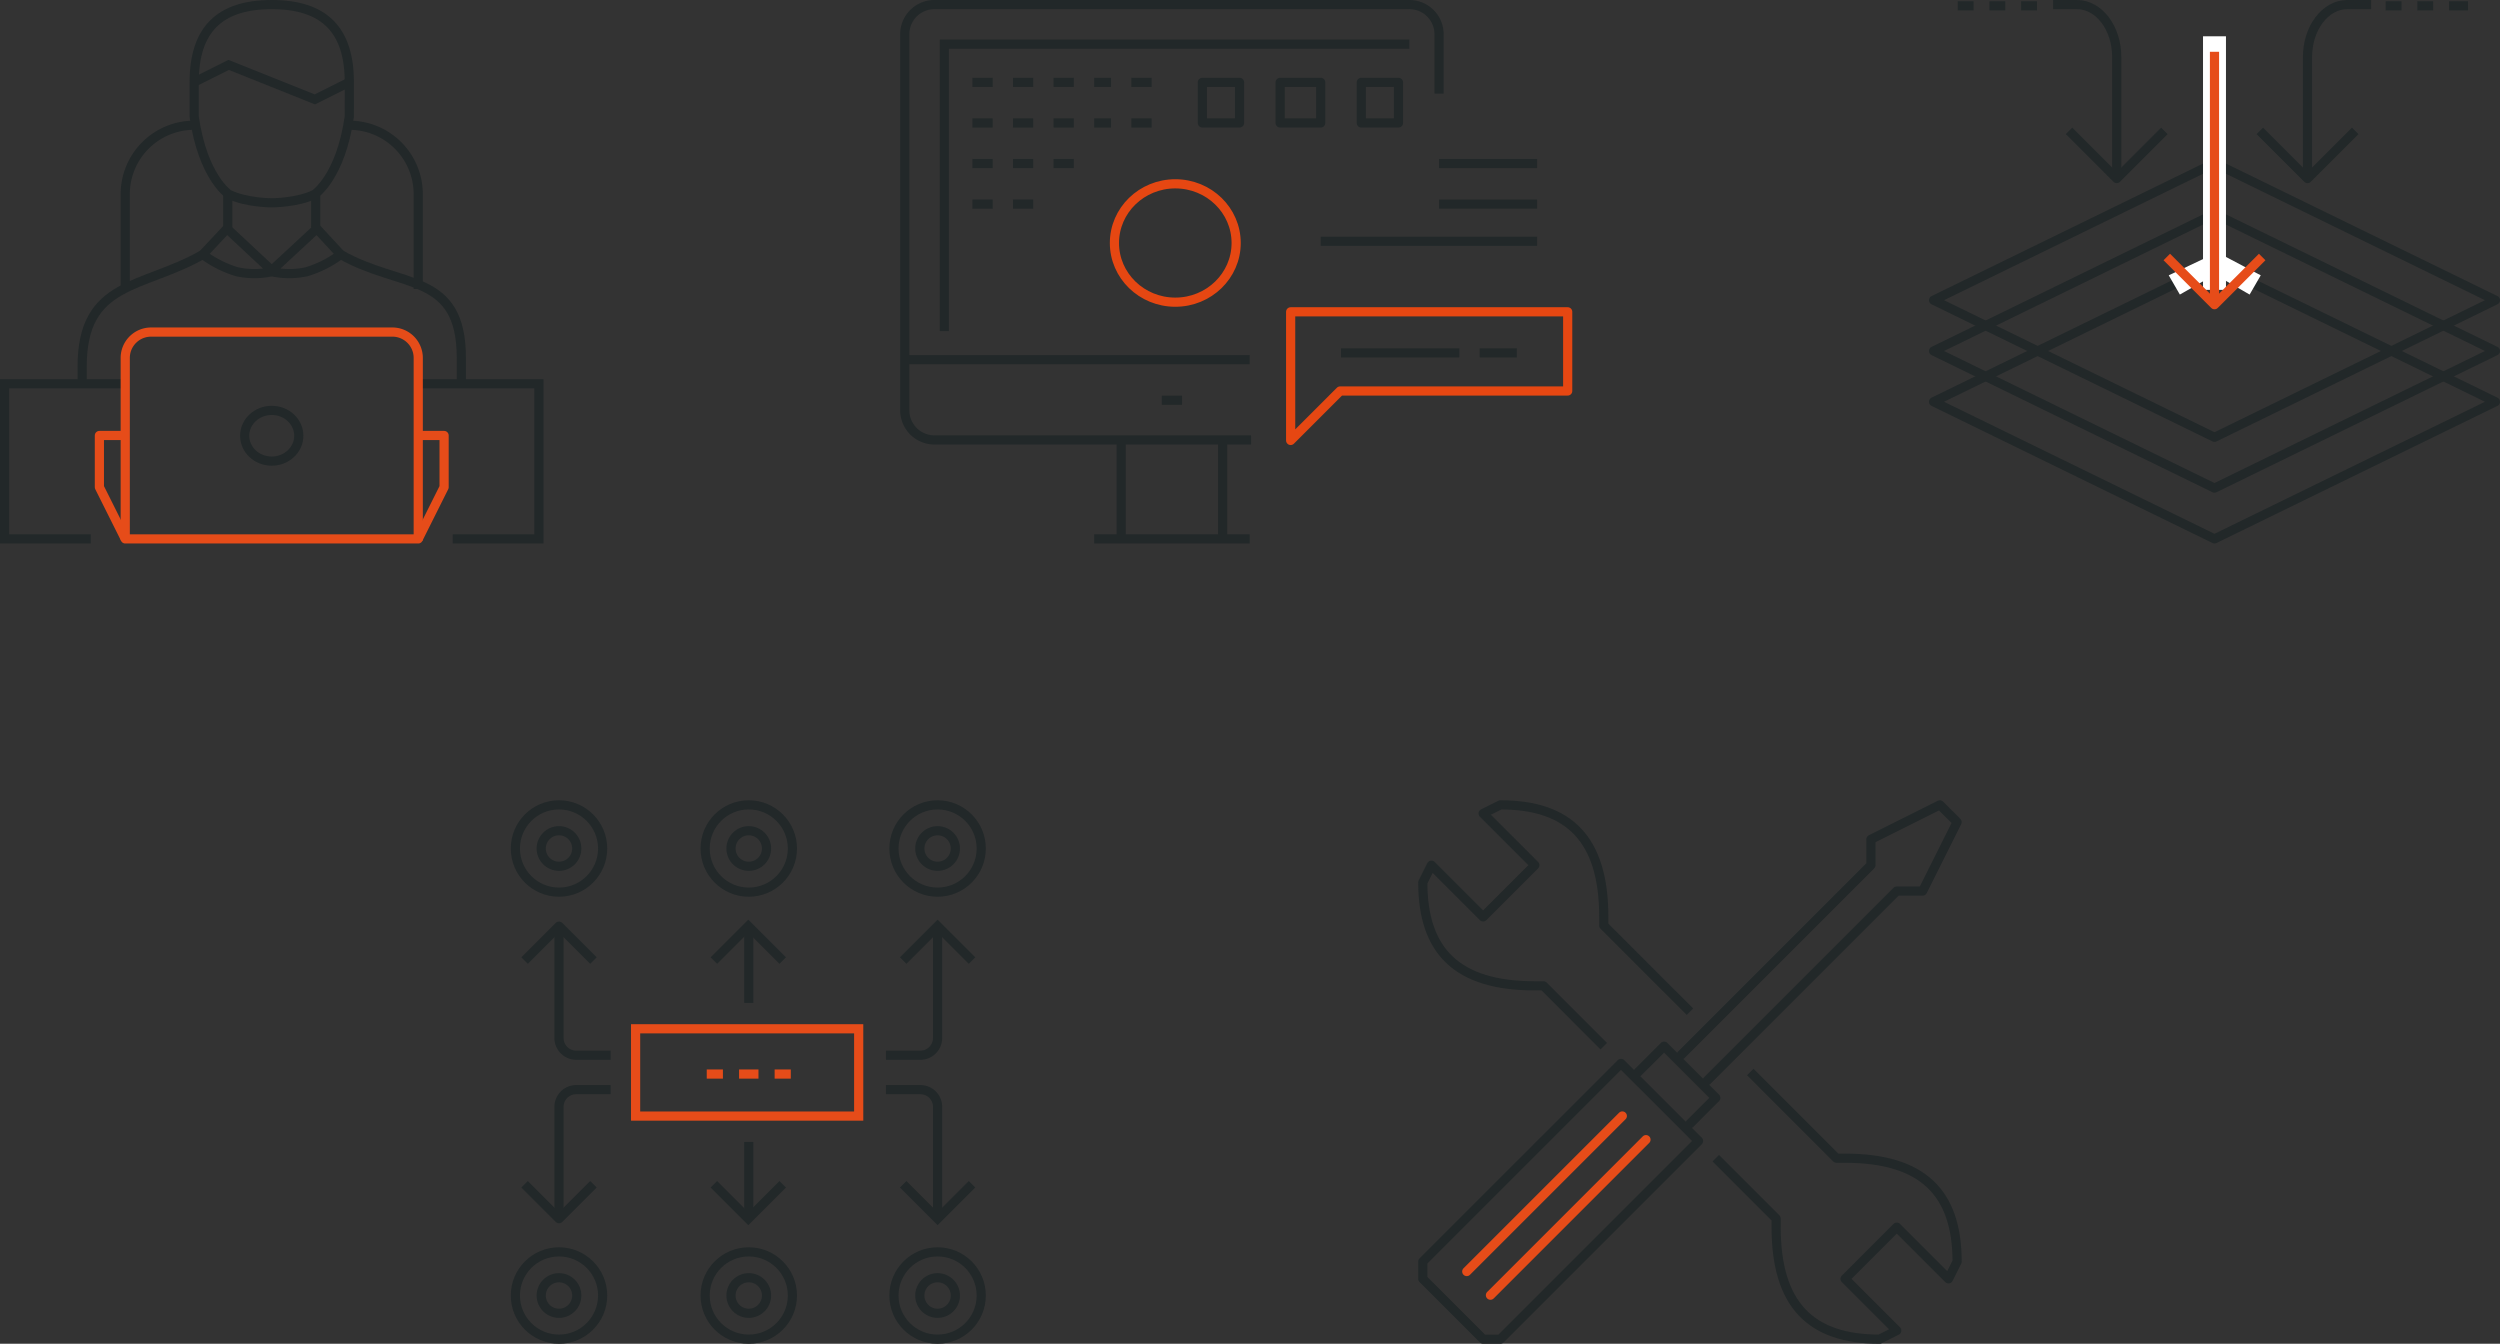 <svg xmlns="http://www.w3.org/2000/svg" width="544.694" height="292.774" viewBox="0 0 544.694 292.774">
  <rect x="0" y="0" width="544.694" height="292.774" fill="#333333" stroke="none"/>
  <g id="Component_69_1" data-name="Component 69 – 1" transform="translate(1 1)">
    <g id="_16_technical_tools" data-name="16_technical_tools" transform="translate(308.996 174.361)">
      <g id="Group_6737" data-name="Group 6737">
        <g id="Group_6736" data-name="Group 6736">
          <g id="Group_6735" data-name="Group 6735">
            <g id="Group_6734" data-name="Group 6734">
              <path id="Path_11020" data-name="Path 11020" d="M753,5278.776l13.143,13.144v1.877c0,16.9,7.51,24.409,22.532,24.409l3.755-1.877-11.266-11.266L792.43,5293.8l11.266,11.266,1.878-3.755c0-15.021-7.511-22.531-24.409-22.531h-1.878L760.51,5260" transform="translate(-689.161 -5201.792)" fill="none" stroke="#222829" stroke-linejoin="round" stroke-width="2"/>
              <path id="Path_11021" data-name="Path 11021" d="M777.207,5274.063l-18.776-18.776v-1.878c0-16.9-7.51-24.41-22.531-24.41l-3.755,1.879,11.266,11.265-11.266,11.266-11.266-11.266L719,5245.9c0,15.021,7.511,22.531,24.409,22.531h1.878l13.143,13.144" transform="translate(-719 -5228.999)" fill="none" stroke="#222829" stroke-linejoin="round" stroke-width="2"/>
              <path id="Path_11022" data-name="Path 11022" d="M762.185,5259,719,5302.185v3.755l13.143,13.143H735.9l43.185-43.185Z" transform="translate(-719 -5202.67)" fill="none" stroke="#222829" stroke-linecap="round" stroke-linejoin="round" stroke-width="2"/>
              <path id="Path_11023" data-name="Path 11023" d="M744,5262.631l5.633-5.632,11.266,11.266-5.633,5.633" transform="translate(-697.059 -5204.425)" fill="none" stroke="#222829" stroke-linecap="round" stroke-linejoin="round" stroke-width="2"/>
              <path id="Path_11024" data-name="Path 11024" d="M749,5283.451l41.308-41.308v-5.633L805.329,5229l3.755,3.756-7.511,15.021h-5.633l-41.308,41.308" transform="translate(-692.671 -5228.999)" fill="none" stroke="#222829" stroke-linecap="round" stroke-linejoin="round" stroke-width="2"/>
              <line id="Line_26646" data-name="Line 26646" x1="33.892" y2="33.892" transform="translate(9.578 67.785)" fill="none" stroke="#e64c19" stroke-linecap="round" stroke-linejoin="round" stroke-width="2"/>
              <line id="Line_26647" data-name="Line 26647" x1="33.892" y2="33.892" transform="translate(14.736 72.942)" fill="none" stroke="#e64c19" stroke-linecap="round" stroke-linejoin="round" stroke-width="2"/>
            </g>
          </g>
        </g>
      </g>
    </g>
    <g id="Group_13548" data-name="Group 13548" transform="translate(111.284 174.361)">
      <rect id="Rectangle_2628" data-name="Rectangle 2628" width="48.606" height="19.02" transform="translate(26.2 48.788)" fill="none" stroke="#e64c19" stroke-width="2"/>
      <path id="Path_12420" data-name="Path 12420" d="M742.248,639.121h-7.5A3.75,3.75,0,0,1,731,635.371V611" transform="translate(-721.49 -584.573)" fill="none" stroke="#222829" stroke-linejoin="round" stroke-width="2"/>
      <path id="Path_12421" data-name="Path 12421" d="M742,618.5l-7.5-7.5-7.5,7.5" transform="translate(-724.989 -584.573)" fill="none" stroke="#222829" stroke-linejoin="round" stroke-width="2"/>
      <path id="Path_12422" data-name="Path 12422" d="M769,639.121h7.5a3.751,3.751,0,0,0,3.749-3.749V611" transform="translate(-688.252 -584.573)" fill="none" stroke="#222829" stroke-width="2"/>
      <path id="Path_12423" data-name="Path 12423" d="M771,618.5l7.5-7.5,7.5,7.5" transform="translate(-686.502 -584.573)" fill="none" stroke="#222829" stroke-width="2"/>
      <line id="Line_29551" data-name="Line 29551" y1="16.906" transform="translate(50.856 26.246)" fill="none" stroke="#222829" stroke-width="2"/>
      <path id="Path_12424" data-name="Path 12424" d="M764,618.5l-7.5-7.5-7.5,7.5" transform="translate(-705.746 -584.573)" fill="none" stroke="#222829" stroke-width="2"/>
      <path id="Path_12425" data-name="Path 12425" d="M742.248,630h-7.5A3.748,3.748,0,0,0,731,633.749v24.371" transform="translate(-721.49 -567.953)" fill="none" stroke="#222829" stroke-linejoin="round" stroke-width="2"/>
      <path id="Path_12426" data-name="Path 12426" d="M742,641l-7.5,7.5L727,641" transform="translate(-724.989 -558.332)" fill="none" stroke="#222829" stroke-linejoin="round" stroke-width="2"/>
      <path id="Path_12427" data-name="Path 12427" d="M769,630h7.5a3.75,3.75,0,0,1,3.749,3.749v24.371" transform="translate(-688.252 -567.953)" fill="none" stroke="#222829" stroke-width="2"/>
      <path id="Path_12428" data-name="Path 12428" d="M771,641l7.5,7.5L786,641" transform="translate(-686.502 -558.332)" fill="none" stroke="#222829" stroke-width="2"/>
      <line id="Line_29552" data-name="Line 29552" y2="16.906" transform="translate(50.856 73.443)" fill="none" stroke="#222829" stroke-width="2"/>
      <path id="Path_12429" data-name="Path 12429" d="M764,641l-7.5,7.5L749,641" transform="translate(-705.746 -558.332)" fill="none" stroke="#222829" stroke-width="2"/>
      <ellipse id="Ellipse_4385" data-name="Ellipse 4385" cx="9.51" cy="9.51" rx="9.51" ry="9.51" transform="translate(0 97.393)" fill="none" stroke="#222829" stroke-width="2"/>
      <line id="Line_29553" data-name="Line 29553" x2="4.227" transform="translate(48.742 58.65)" fill="none" stroke="#e64c19" stroke-width="2"/>
      <line id="Line_29554" data-name="Line 29554" x2="3.522" transform="translate(41.698 58.65)" fill="none" stroke="#e64c19" stroke-width="2"/>
      <line id="Line_29555" data-name="Line 29555" x2="3.522" transform="translate(56.491 58.65)" fill="none" stroke="#e64c19" stroke-width="2"/>
      <ellipse id="Ellipse_4419" data-name="Ellipse 4419" cx="3.874" cy="3.874" rx="3.874" ry="3.874" transform="translate(5.635 103.029)" fill="none" stroke="#222829" stroke-width="2"/>
      <ellipse id="Ellipse_4420" data-name="Ellipse 4420" cx="9.51" cy="9.51" rx="9.51" ry="9.51" transform="translate(41.346 97.393)" fill="none" stroke="#222829" stroke-width="2"/>
      <ellipse id="Ellipse_4421" data-name="Ellipse 4421" cx="3.874" cy="3.874" rx="3.874" ry="3.874" transform="translate(46.981 103.029)" fill="none" stroke="#222829" stroke-width="2"/>
      <ellipse id="Ellipse_4422" data-name="Ellipse 4422" cx="9.51" cy="9.51" rx="9.51" ry="9.51" transform="translate(82.487 97.393)" fill="none" stroke="#222829" stroke-width="2"/>
      <ellipse id="Ellipse_4423" data-name="Ellipse 4423" cx="3.874" cy="3.874" rx="3.874" ry="3.874" transform="translate(88.122 103.029)" fill="none" stroke="#222829" stroke-width="2"/>
      <ellipse id="Ellipse_4424" data-name="Ellipse 4424" cx="9.51" cy="9.51" rx="9.51" ry="9.51" transform="translate(0 0)" fill="none" stroke="#222829" stroke-width="2"/>
      <ellipse id="Ellipse_4425" data-name="Ellipse 4425" cx="3.874" cy="3.874" rx="3.874" ry="3.874" transform="translate(5.635 5.635)" fill="none" stroke="#222829" stroke-width="2"/>
      <ellipse id="Ellipse_4426" data-name="Ellipse 4426" cx="9.51" cy="9.51" rx="9.51" ry="9.51" transform="translate(41.346 0)" fill="none" stroke="#222829" stroke-width="2"/>
      <ellipse id="Ellipse_4427" data-name="Ellipse 4427" cx="3.874" cy="3.874" rx="3.874" ry="3.874" transform="translate(46.981 5.635)" fill="none" stroke="#222829" stroke-width="2"/>
      <ellipse id="Ellipse_4428" data-name="Ellipse 4428" cx="9.51" cy="9.51" rx="9.51" ry="9.51" transform="translate(82.487 0)" fill="none" stroke="#222829" stroke-width="2"/>
      <ellipse id="Ellipse_4429" data-name="Ellipse 4429" cx="3.874" cy="3.874" rx="3.874" ry="3.874" transform="translate(88.122 5.635)" fill="none" stroke="#222829" stroke-width="2"/>
    </g>
    <g id="Group_13549" data-name="Group 13549" transform="translate(1268.079 13401.688)">
      <g id="Group_13546" data-name="Group 13546" transform="translate(-1071.952 -13401.688)">
        <g id="Group_6429" data-name="Group 6429" transform="translate(0 0)">
          <path id="Path_10731" data-name="Path 10731" d="M325.413,6201.4v-12.936a6.468,6.468,0,0,0-6.467-6.467H215.467a6.468,6.468,0,0,0-6.467,6.467v81.921a6.467,6.467,0,0,0,6.467,6.467h68.986" transform="translate(-209 -6182)" fill="none" stroke="#222829" stroke-width="2"/>
          <line id="Line_25439" data-name="Line 25439" y2="21.367" transform="translate(69.258 95.046)" fill="none" stroke="#222829" stroke-width="2"/>
          <line id="Line_25440" data-name="Line 25440" y1="21.367" transform="translate(47.155 95.046)" fill="none" stroke="#222829" stroke-width="2"/>
          <line id="Line_25441" data-name="Line 25441" x2="33.892" transform="translate(41.26 116.413)" fill="none" stroke="#222829" stroke-width="2"/>
          <line id="Line_25442" data-name="Line 25442" x2="75.153" transform="translate(0 77.363)" fill="none" stroke="#222829" stroke-width="2"/>
          <line id="Line_25443" data-name="Line 25443" x2="4.421" transform="translate(55.996 86.205)" fill="none" stroke="#222829" stroke-width="2"/>
        </g>
        <path id="Path_10734" data-name="Path 10734" d="M213,6248.519V6186H314.322" transform="translate(-204.377 -6177.377)" fill="none" stroke="#222829" stroke-width="2"/>
        <line id="Line_25450" data-name="Line 25450" x2="4.421" transform="translate(14.736 25.788)" fill="none" stroke="#222829" stroke-width="2"/>
        <line id="Line_25451" data-name="Line 25451" x2="4.421" transform="translate(23.577 25.788)" fill="none" stroke="#222829" stroke-width="2"/>
        <line id="Line_25452" data-name="Line 25452" x2="4.421" transform="translate(32.419 25.788)" fill="none" stroke="#222829" stroke-width="2"/>
        <line id="Line_25453" data-name="Line 25453" x2="4.421" transform="translate(14.736 34.629)" fill="none" stroke="#222829" stroke-width="2"/>
        <line id="Line_25454" data-name="Line 25454" x2="4.421" transform="translate(23.577 34.629)" fill="none" stroke="#222829" stroke-width="2"/>
        <line id="Line_25455" data-name="Line 25455" x2="4.421" transform="translate(32.419 34.629)" fill="none" stroke="#222829" stroke-width="2"/>
        <line id="Line_25456" data-name="Line 25456" x2="4.421" transform="translate(14.736 43.471)" fill="none" stroke="#222829" stroke-width="2"/>
        <line id="Line_25457" data-name="Line 25457" x2="4.421" transform="translate(23.577 43.471)" fill="none" stroke="#222829" stroke-width="2"/>
        <line id="Line_25458" data-name="Line 25458" x2="3.684" transform="translate(41.26 25.788)" fill="none" stroke="#222829" stroke-width="2"/>
        <line id="Line_25459" data-name="Line 25459" x2="4.421" transform="translate(14.736 16.946)" fill="none" stroke="#222829" stroke-width="2"/>
        <line id="Line_25460" data-name="Line 25460" x2="4.421" transform="translate(23.577 16.946)" fill="none" stroke="#222829" stroke-width="2"/>
        <line id="Line_25461" data-name="Line 25461" x2="4.421" transform="translate(32.419 16.946)" fill="none" stroke="#222829" stroke-width="2"/>
        <line id="Line_25462" data-name="Line 25462" x2="3.684" transform="translate(41.26 16.946)" fill="none" stroke="#222829" stroke-width="2"/>
        <line id="Line_25463" data-name="Line 25463" x2="4.421" transform="translate(49.365 25.788)" fill="none" stroke="#222829" stroke-width="2"/>
        <line id="Line_25464" data-name="Line 25464" x2="4.421" transform="translate(49.365 16.946)" fill="none" stroke="#222829" stroke-width="2"/>
        <path id="Path_10763" data-name="Path 10763" d="M60.362,28.025H0V10.778H49.583L60.362,0Z" transform="translate(144.439 94.964) rotate(180)" fill="none" stroke="#e64712" stroke-linejoin="round" stroke-width="2"/>
        <line id="Line_25610" data-name="Line 25610" x2="25.788" transform="translate(95.046 75.89)" fill="none" stroke="#222829" stroke-linejoin="round" stroke-width="2"/>
        <line id="Line_25611" data-name="Line 25611" x2="8.105" transform="translate(125.255 75.89)" fill="none" stroke="#222829" stroke-linejoin="round" stroke-width="2"/>
        <rect id="Rectangle_2223" data-name="Rectangle 2223" width="8.105" height="8.842" transform="translate(64.838 16.946)" fill="none" stroke="#222829" stroke-linejoin="round" stroke-width="2"/>
        <rect id="Rectangle_2224" data-name="Rectangle 2224" width="8.842" height="8.842" transform="translate(81.784 16.946)" fill="none" stroke="#222829" stroke-linejoin="round" stroke-width="2"/>
        <rect id="Rectangle_2225" data-name="Rectangle 2225" width="8.105" height="8.842" transform="translate(99.467 16.946)" fill="none" stroke="#222829" stroke-linejoin="round" stroke-width="2"/>
        <ellipse id="Ellipse_3995" data-name="Ellipse 3995" cx="13.262" cy="12.894" rx="13.262" ry="12.894" transform="translate(45.681 39.05)" fill="none" stroke="#e64712" stroke-linejoin="round" stroke-width="2"/>
        <line id="Line_25617" data-name="Line 25617" x2="47.155" transform="translate(90.625 51.575)" fill="none" stroke="#222829" stroke-linejoin="round" stroke-width="2"/>
        <line id="Line_25618" data-name="Line 25618" x1="21.367" transform="translate(116.413 43.471)" fill="none" stroke="#222829" stroke-linejoin="round" stroke-width="2"/>
        <line id="Line_25619" data-name="Line 25619" x1="21.367" transform="translate(116.413 34.629)" fill="none" stroke="#222829" stroke-linejoin="round" stroke-width="2"/>
      </g>
    </g>
    <g id="Group_13550" data-name="Group 13550" transform="translate(1340.692 13119.156)">
      <path id="Path_13432" data-name="Path 13432" d="M1179.784,513l-10.392,10.392L1159,513" transform="translate(-2049.896 -13604.642)" fill="none" stroke="#222829" stroke-linejoin="round" stroke-width="2"/>
      <path id="Path_13433" data-name="Path 13433" d="M1203.784,513l-10.392,10.392L1183,513" transform="translate(-2032.328 -13604.642)" fill="none" stroke="#222829" stroke-linejoin="round" stroke-width="2"/>
      <path id="Path_13436" data-name="Path 13436" d="M61.206,59.75,0,29.875,61.206,0l61.206,29.875Z" transform="translate(-920.411 -13073.557)" fill="none" stroke="#222829" stroke-linejoin="round" stroke-width="2"/>
      <path id="Path_13437" data-name="Path 13437" d="M61.206,59.751,0,29.875,61.206,0l61.206,29.875Z" transform="translate(-920.411 -13084.626)" fill="none" stroke="#222829" stroke-linejoin="round" stroke-width="2"/>
      <path id="Path_13438" data-name="Path 13438" d="M61.206,59.75,0,29.875,61.206,0l61.206,29.875Z" transform="translate(-920.411 -13062.493)" fill="none" stroke="#222829" stroke-linejoin="round" stroke-width="2"/>
      <g id="Group_13530" data-name="Group 13530" transform="translate(-859.204 -13112.249)">
        <line id="Line_30048" data-name="Line 30048" y1="55.248" transform="translate(0 0)" fill="none" stroke="#fff" stroke-width="5"/>
      </g>
      <line id="Line_30049" data-name="Line 30049" y1="55.248" transform="translate(-859.204 -13108.873)" fill="none" stroke="#e64c19" stroke-width="2"/>
      <path id="Path_13439" data-name="Path 13439" d="M0,.354,9.372,0V4.843H2.592Z" transform="translate(-857.243 -13064.857) rotate(30)" fill="#fff"/>
      <path id="Path_13440" data-name="Path 13440" d="M0,0,8.548.7,6.134,4.877,0,4.843Z" transform="translate(-869.173 -13060.172) rotate(-30)" fill="#fff"/>
      <path id="Path_13434" data-name="Path 13434" d="M1157,503h5.2c4.784,0,8.66,5.117,8.66,11.433v25.152" transform="translate(-2051.359 -13622.156)" fill="none" stroke="#222829" stroke-width="2"/>
      <path id="Path_13435" data-name="Path 13435" d="M1202.856,503h-5.2c-4.784,0-8.66,5.117-8.66,11.433v25.152" transform="translate(-2027.936 -13622.156)" fill="none" stroke="#222829" stroke-width="2"/>
      <path id="Path_13431" data-name="Path 13431" d="M1191.784,521l-10.392,10.392L1171,521" transform="translate(-2040.596 -13585.16)" fill="none" stroke="#e64c19" stroke-linejoin="round" stroke-width="2"/>
      <line id="Line_30050" data-name="Line 30050" x2="3.453" transform="translate(-908.237 -13118.882)" fill="none" stroke="#222829" stroke-width="2"/>
      <line id="Line_30051" data-name="Line 30051" x2="3.453" transform="translate(-915.143 -13118.882)" fill="none" stroke="#222829" stroke-width="2"/>
      <line id="Line_30052" data-name="Line 30052" x2="3.453" transform="translate(-901.331 -13118.882)" fill="none" stroke="#222829" stroke-width="2"/>
      <line id="Line_30053" data-name="Line 30053" x2="3.453" transform="translate(-815.006 -13118.882)" fill="none" stroke="#222829" stroke-width="2"/>
      <line id="Line_30054" data-name="Line 30054" x2="3.453" transform="translate(-821.912 -13118.882)" fill="none" stroke="#222829" stroke-width="2"/>
      <line id="Line_30055" data-name="Line 30055" x2="4.144" transform="translate(-808.1 -13118.882)" fill="none" stroke="#222829" stroke-width="2"/>
    </g>
    <g id="_05_personal_desk" data-name="05_personal_desk">
      <g id="Group_7630" data-name="Group 7630" transform="translate(0 0)">
        <g id="Group_7629" data-name="Group 7629">
          <g id="Group_7628" data-name="Group 7628">
            <g id="Group_7623" data-name="Group 7623" transform="translate(26.287 26.287)">
              <path id="Path_12069" data-name="Path 12069" d="M345.021,1768A15.022,15.022,0,0,0,330,1783.021v20.654" transform="translate(-330 -1768)" fill="none" stroke="#222829" stroke-width="2"/>
              <path id="Path_12070" data-name="Path 12070" d="M356,1768a15.022,15.022,0,0,1,15.021,15.021v20.654" transform="translate(-307.182 -1768)" fill="none" stroke="#222829" stroke-width="2"/>
            </g>
            <g id="Group_7624" data-name="Group 7624" transform="translate(0 82.615)">
              <path id="Path_12071" data-name="Path 12071" d="M364,1798h26.287v33.8H371.51" transform="translate(-273.874 -1798)" fill="none" stroke="#222829" stroke-width="2"/>
              <path id="Path_12072" data-name="Path 12072" d="M334.776,1831.8H316V1798h26.287" transform="translate(-316 -1798)" fill="none" stroke="#222829" stroke-width="2"/>
            </g>
            <g id="Group_7626" data-name="Group 7626" transform="translate(20.654 71.35)">
              <g id="Group_7625" data-name="Group 7625">
                <path id="Path_12073" data-name="Path 12073" d="M393.839,1797.633v39.43H330v-39.43a5.635,5.635,0,0,1,5.633-5.633h52.573A5.635,5.635,0,0,1,393.839,1797.633Z" transform="translate(-324.367 -1792)" fill="none" stroke="#e64c19" stroke-linejoin="round" stroke-width="2"/>
                <path id="Path_12074" data-name="Path 12074" d="M364,1826.531l5.633-11.266V1804H364" transform="translate(-294.528 -1781.468)" fill="none" stroke="#e64c19" stroke-linejoin="round" stroke-width="2"/>
                <path id="Path_12075" data-name="Path 12075" d="M332.633,1826.531,327,1815.266V1804h5.633" transform="translate(-327 -1781.468)" fill="none" stroke="#e64c19" stroke-linejoin="round" stroke-width="2"/>
              </g>
              <ellipse id="Ellipse_4329" data-name="Ellipse 4329" cx="5.894" cy="5.526" rx="5.894" ry="5.526" transform="translate(31.658 17.065)" fill="none" stroke="#222829" stroke-linejoin="round" stroke-width="2"/>
            </g>
            <g id="Group_7627" data-name="Group 7627" transform="translate(16.899)">
              <path id="Path_12076" data-name="Path 12076" d="M354,1783" transform="translate(-299.549 -1728.549)" fill="none" stroke="#222829" stroke-width="2"/>
              <path id="Path_12077" data-name="Path 12077" d="M325,1811.164v-3.755c0-18.776,13.143-16.9,26.287-24.41" transform="translate(-325 -1728.548)" fill="none" stroke="#222829" stroke-width="2"/>
              <path id="Path_12078" data-name="Path 12078" d="M355,1783c13.143,7.511,26.287,3.756,26.287,22.532v5.633" transform="translate(-298.671 -1728.548)" fill="none" stroke="#222829" stroke-width="2"/>
              <path id="Path_12079" data-name="Path 12079" d="M361.629,1789.388a17.967,17.967,0,0,1-7.608,0,17.863,17.863,0,0,1-7.589,0,24.092,24.092,0,0,1-7.432-3.756l5.273-5.633,9.747,9.1,9.816-9.1,5.205,5.633A23.873,23.873,0,0,1,361.629,1789.388Z" transform="translate(-312.713 -1731.182)" fill="none" stroke="#222829" stroke-width="2"/>
              <line id="Line_28950" data-name="Line 28950" y2="7.368" transform="translate(50.886 41.26)" fill="none" stroke="#222829" stroke-width="2"/>
              <line id="Line_28951" data-name="Line 28951" y1="7.368" transform="translate(31.729 41.26)" fill="none" stroke="#222829" stroke-width="2"/>
              <path id="Path_12080" data-name="Path 12080" d="M371.8,1770.9c0-11.406-5.492-16.9-16.9-16.9s-16.9,5.492-16.9,16.9v7.511c1.878,13.144,7.51,16.9,7.51,16.9,3.755,1.878,9.388,1.878,9.388,1.878s5.633,0,9.388-1.878c0,0,5.633-3.755,7.51-16.9Z" transform="translate(-313.591 -1754)" fill="none" stroke="#222829" stroke-width="2"/>
              <path id="Path_12081" data-name="Path 12081" d="M338,1764.755l7.51-3.755,9.388,3.755,9.388,3.756,7.51-3.756" transform="translate(-313.591 -1747.856)" fill="none" stroke="#222829" stroke-width="2"/>
            </g>
          </g>
        </g>
      </g>
    </g>
  </g>
</svg>
